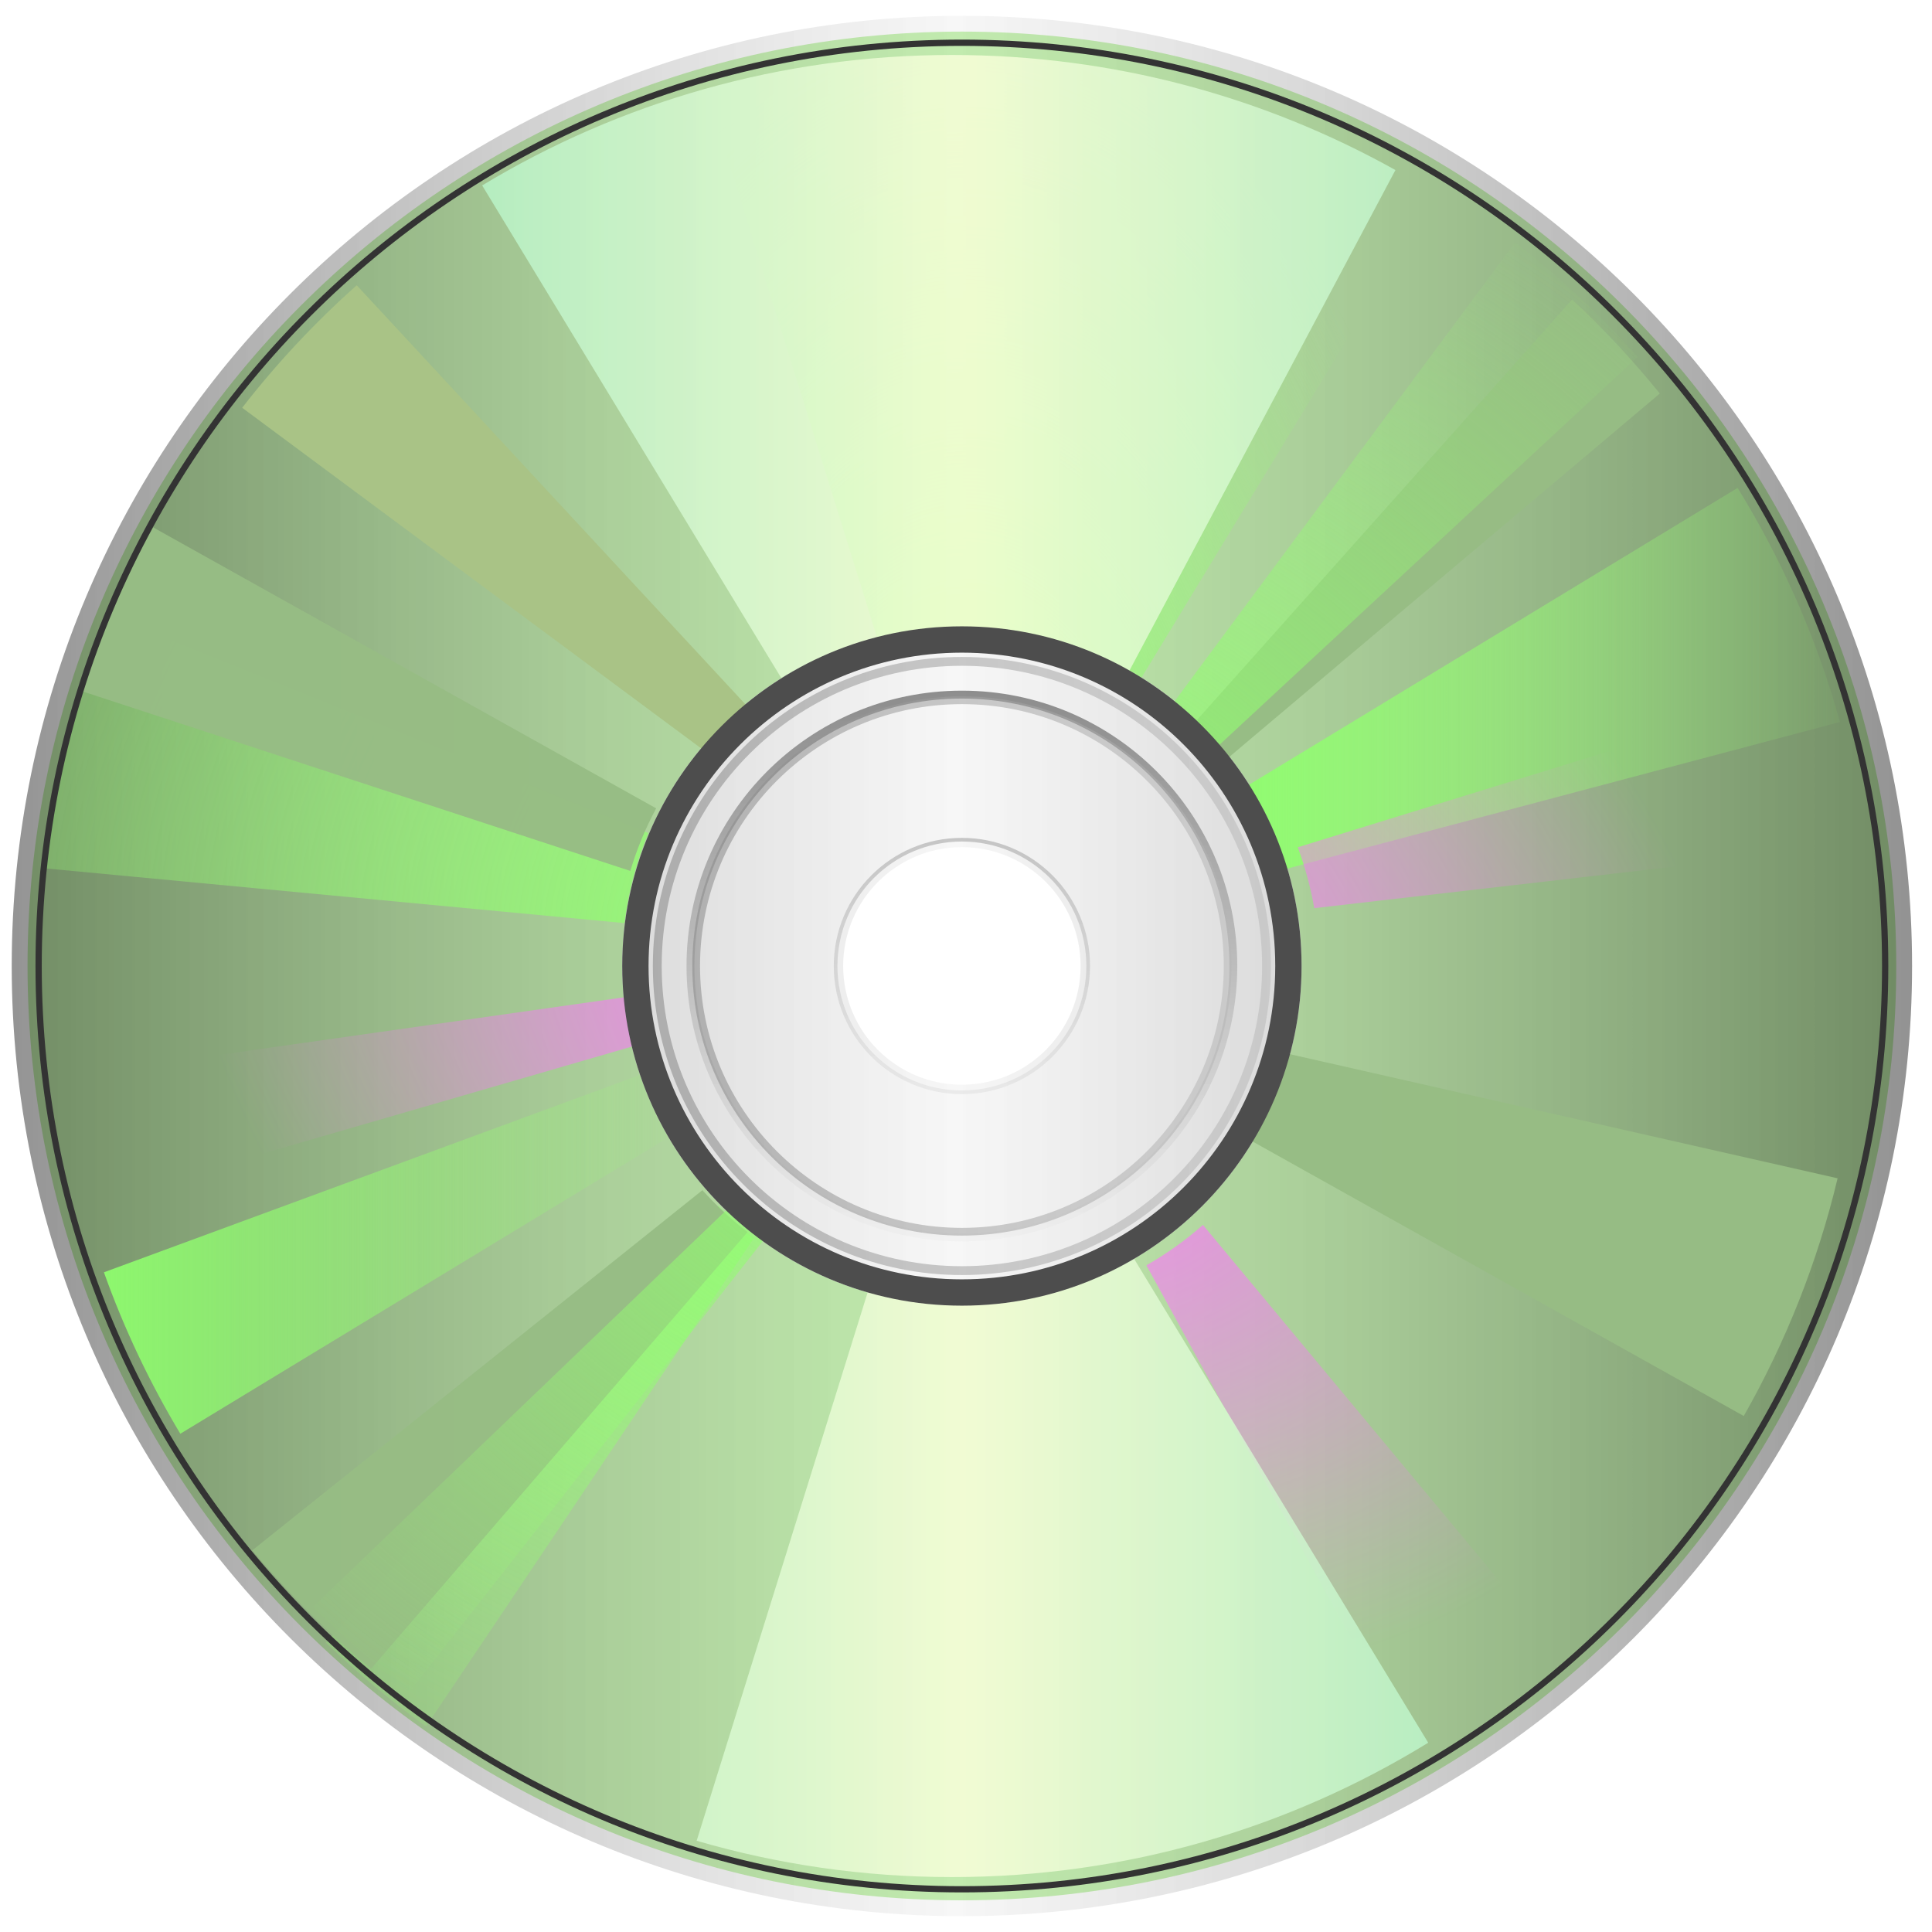 <?xml version="1.0"?>
<svg
    xmlns:rdf="http://www.w3.org/1999/02/22-rdf-syntax-ns#"
    xmlns="http://www.w3.org/2000/svg"
    xmlns:cc="http://creativecommons.org/ns#"
    xmlns:xlink="http://www.w3.org/1999/xlink"
    xmlns:dc="http://purl.org/dc/elements/1.1/"
    xmlns:svg="http://www.w3.org/2000/svg"
    xmlns:inkscape="http://www.inkscape.org/namespaces/inkscape"
    xmlns:sodipodi="http://sodipodi.sourceforge.net/DTD/sodipodi-0.dtd"
    xmlns:ns1="http://sozi.baierouge.fr"
    id="svg2"
    viewBox="0 0 432.28 432.28"
    version="1.1"
  >
  <defs
      id="defs4"
    >
    <linearGradient
        id="linearGradient4533"
      >
      <stop
          id="stop4535"
          stop-color="#8eff6d"
          offset="0"
      />
      <stop
          id="stop4537"
          stop-color="#9af978"
          stop-opacity="0"
          offset="1"
      />
    </linearGradient
    >
    <linearGradient
        id="linearGradient3845"
      >
      <stop
          id="stop3903"
          stop-color="#525252"
          stop-opacity=".635"
          offset="0"
      />
      <stop
          id="stop3849"
          stop-color="#ececec"
          stop-opacity=".435"
          offset="1"
      />
    </linearGradient
    >
    <filter
        id="filter4282"
        color-interpolation-filters="sRGB"
      >
      <feGaussianBlur
          id="feGaussianBlur4284"
          stdDeviation="4.055"
      />
    </filter
    >
    <filter
        id="filter4360"
        color-interpolation-filters="sRGB"
      >
      <feGaussianBlur
          id="feGaussianBlur4362"
          stdDeviation="1.712"
      />
    </filter
    >
    <filter
        id="filter4492"
        color-interpolation-filters="sRGB"
      >
      <feGaussianBlur
          id="feGaussianBlur4494"
          stdDeviation="1.755"
      />
    </filter
    >
    <filter
        id="filter4549"
        color-interpolation-filters="sRGB"
      >
      <feGaussianBlur
          id="feGaussianBlur4551"
          stdDeviation="1.886"
      />
    </filter
    >
    <radialGradient
        id="radialGradient4668"
        gradientUnits="userSpaceOnUse"
        cy="323.14"
        cx="239.83"
        gradientTransform="matrix(.788 .455 -.349 .605 163.76 18.588)"
        r="203.35"
      >
      <stop
          id="stop4511"
          stop-color="#ff70ff"
          offset="0"
      />
      <stop
          id="stop4513"
          stop-color="#ff70ff"
          stop-opacity="0"
          offset="1"
      />
    </radialGradient
    >
    <radialGradient
        id="radialGradient4698"
        xlink:href="#linearGradient4533"
        gradientUnits="userSpaceOnUse"
        cy="320.81"
        cx="240.29"
        gradientTransform="matrix(1.367 -.366 .337 1.258 -193.58 2.691)"
        r="152.3"
    />
    <linearGradient
        id="linearGradient4703"
        x1="1058.5"
        spreadMethod="reflect"
        gradientUnits="userSpaceOnUse"
        y1="319.44"
        gradientTransform="translate(-1024.5 -2.566)"
        x2="1265.8"
        y2="319.44"
      >
      <stop
          id="stop4306"
          stop-color="#7eeebc"
          stop-opacity=".82"
          offset="0"
      />
      <stop
          id="stop3834"
          stop-color="#fdffdc"
          stop-opacity=".8"
          offset="1"
      />
    </linearGradient
    >
    <linearGradient
        id="linearGradient4706"
        x1="237.28"
        xlink:href="#linearGradient3845"
        spreadMethod="reflect"
        gradientUnits="userSpaceOnUse"
        y1="532.97"
        gradientTransform="matrix(0 1 -1 0 559.35 79.59)"
        x2="237.28"
        y2="105.9"
    />
    <linearGradient
        id="linearGradient4709"
        x1="175.67"
        xlink:href="#linearGradient3845"
        spreadMethod="reflect"
        gradientUnits="userSpaceOnUse"
        y1="319.44"
        gradientTransform="matrix(0 1 -1 0 559.35 79.59)"
        x2="298.9"
        y2="319.44"
    />
    <linearGradient
        id="linearGradient4713"
        x1="35.581"
        xlink:href="#linearGradient4533"
        gradientUnits="userSpaceOnUse"
        y1="383.75"
        gradientTransform="translate(2.629 -2.566)"
        x2="182.33"
        y2="383.75"
    />
    <radialGradient
        id="radialGradient4718"
        xlink:href="#linearGradient4533"
        gradientUnits="userSpaceOnUse"
        cy="319.44"
        cx="238.03"
        gradientTransform="matrix(1 0 0 1.848 2.629 -273.43)"
        r="115.58"
    />
    <linearGradient
        id="linearGradient4721"
        x1="18.104"
        xlink:href="#linearGradient3845"
        gradientUnits="userSpaceOnUse"
        y1="319.44"
        gradientTransform="translate(2.629 -2.566)"
        x2="456.46"
        y2="319.44"
    />
    <linearGradient
        id="linearGradient4724"
        x1="240.53"
        xlink:href="#linearGradient3845"
        gradientUnits="userSpaceOnUse"
        y1="221.99"
        gradientTransform="translate(2.629 -2.566)"
        x2="236.75"
        y2="363.9"
    />
    <radialGradient
        id="radialGradient4728"
        xlink:href="#linearGradient4533"
        gradientUnits="userSpaceOnUse"
        cy="315.98"
        cx="239"
        gradientTransform="matrix(1.387 0 0 1.187 -93.096 -61.665)"
        r="211.06"
    />
    <linearGradient
        id="linearGradient4731"
        x1="20.329"
        xlink:href="#linearGradient3845"
        spreadMethod="reflect"
        gradientUnits="userSpaceOnUse"
        y1="319.44"
        gradientTransform="translate(2.629 -2.566)"
        x2="235.78"
        y2="319.44"
    />
    <linearGradient
        id="linearGradient4740"
        x1="293.55"
        xlink:href="#linearGradient4533"
        gradientUnits="userSpaceOnUse"
        x2="446.11"
        y1="252.62"
        y2="252.62"
    />
  </defs
  >
  <g
      id="layer1"
      transform="translate(-24.688 -100.73)"
    >
    <path
        id="path4185"
        style="color:#000000"
        fill="#a1ea7f"
        d="m239.91 107.8c-115.46 0-209.06 93.602-209.06 209.06s93.602 209.06 209.06 209.06 209.06-93.602 209.06-209.06-93.602-209.06-209.06-209.06zm0 133.06c41.967 0 76 34.033 76 76s-34.033 76-76 76-76-34.033-76-76 34.033-76 76-76z"
    />
    <path
        id="path2996"
        style="color:#000000"
        fill="url(#linearGradient4731)"
        d="m452.51 316.87c0-117.42-95.181-212.6-212.6-212.6s-212.6 95.181-212.6 212.6 95.181 212.6 212.6 212.6 212.6-95.181 212.6-212.6zm-186.04 0c0 14.677-11.886 26.563-26.563 26.563s-26.563-11.886-26.563-26.563 11.886-26.594 26.563-26.594 26.563 11.917 26.563 26.594z"
    />
    <path
        id="path4782"
        filter="url(#filter4549)"
        style="color:#000000"
        fill="url(#radialGradient4728)"
        d="m48.816 238.18c-7.206 17.969-11.999 37.092-14.031 56.844l129.63 12.25c0.864-7.003 2.686-13.787 5.323-20.156l-120.92-48.93z"
    />
    <path
        id="path4780"
        filter="url(#filter4549)"
        style="color:#000000"
        fill="url(#radialGradient4728)"
        d="m314.2 329.03c-0.816 5.171-2.169 10.18-3.969 15l120.92 48.906c4.891-12.667 8.57-25.846 10.954-39.438l-127.9-24.47z"
    />
    <path
        id="path4504"
        filter="url(#filter4549)"
        style="color:#000000"
        fill="url(#radialGradient4728)"
        d="m185.4 370.53-87.785 97.75c7.029 6.781 14.521 13.046 22.4 18.75l73.354-109.28c-2.824-2.205-5.471-4.626-7.969-7.219z"
    />
    <path
        id="path4368"
        filter="url(#filter4282)"
        style="color:#000000"
        fill="url(#linearGradient4740)"
        d="m413.47 209.9-110.19 66.938c3.606 5.693 6.461 11.907 8.438 18.5l124.66-33.06c-5.178-18.664-12.962-36.275-22.906-52.375z"
    />
    <path
        id="path3014"
        style="color:#000000"
        fill="url(#linearGradient4724)"
        d="m239.91 288.2c-15.831 0-28.668 12.837-28.668 28.668s12.837 28.668 28.668 28.668 28.668-12.837 28.668-28.668-12.837-28.668-28.668-28.668zm0 0.822c15.378 0 27.846 12.469 27.846 27.846 0 15.378-12.469 27.846-27.846 27.846-15.378 0-27.846-12.469-27.846-27.846 0-15.378 12.469-27.846 27.846-27.846z"
    />
    <path
        id="path3016"
        style="color:#000000"
        fill="url(#linearGradient4721)"
        d="m239.91 247.72c-38.186 0-69.15 30.963-69.15 69.15 0 38.186 30.963 69.15 69.15 69.15 38.186 0 69.15-30.963 69.15-69.15 0-38.186-30.963-69.15-69.15-69.15zm0 1.982c37.093 0 67.168 30.075 67.168 67.168s-30.075 67.168-67.168 67.168-67.168-30.075-67.168-67.168 30.075-67.168 67.168-67.168z"
    />
    <path
        id="path4790"
        filter="url(#filter4282)"
        style="color:#000000"
        fill="url(#radialGradient4718)"
        d="m239.94 113.03c-19.84 0-38.992 2.838-57.125 8.125l38.406 123.16c5.986-1.541 12.252-2.375 18.719-2.375 14.537 0 28.134 4.115 39.625 11.281l66.938-110.12c-31.007-19.053-67.502-30.062-106.56-30.062z"
    />
    <path
        id="path4342"
        filter="url(#filter4282)"
        style="color:#000000"
        fill="url(#radialGradient4718)"
        d="m278.63 381.06c-11.294 6.82-24.535 10.75-38.688 10.75-13.96 0-27.027-3.819-38.219-10.469l-66.906 110.19c30.697 18.519 66.661 29.188 105.12 29.188 36.011 0 69.86-9.362 99.219-25.75l-60.52-113.91z"
    />
    <path
        id="path4370"
        filter="url(#filter4282)"
        style="color:#000000"
        fill="#a9c386"
        d="m104.5 164.56c-9.352 8.325-17.938 17.506-25.625 27.406l103.59 76.875c2.954-3.531 6.203-6.784 9.75-9.719l-87.71-94.56z"
    />
    <path
        id="path4800"
        filter="url(#filter4492)"
        style="color:#000000"
        fill="url(#radialGradient4668)"
        d="m344.75 499.72c11.895-6.606 23.168-14.373 33.688-23.312l-84.59-101.6c-3.931 3.46-8.178 6.478-12.656 9.031l63.562 115.88z"
    />
    <path
        id="path4798"
        filter="url(#filter4492)"
        style="color:#000000"
        fill="url(#radialGradient4668)"
        d="m41.16 371.12 127.03-36.84c-0.808-3.526-1.35-7.104-1.656-10.719l-130.97 18.625c1.188 9.774 3.054 19.444 5.594 28.938z"
    />
    <path
        id="path4796"
        filter="url(#filter4492)"
        style="color:#000000"
        fill="url(#radialGradient4668)"
        d="m318.75 303.93 131.38-15.156c-1.75-12.732-4.651-25.283-8.688-37.469l-126.38 39c1.645 4.424 2.875 8.976 3.688 13.625z"
    />
    <path
        id="path4366"
        filter="url(#filter4282)"
        style="color:#000000"
        fill="url(#linearGradient4713)"
        d="m168.94 340.84-121 44.562c4.526 12.681 10.268 24.745 17.094 36.125l110.19-66.9c-2.538-4.34-4.648-8.942-6.281-13.781z"
    />
    <path
        id="path3841"
        style="color:#000000"
        fill="url(#linearGradient4709)"
        d="m239.91 378.49c34.025 0 61.614-27.589 61.614-61.614s-27.589-61.614-61.614-61.614-61.614 27.589-61.614 61.614 27.589 61.614 61.614 61.614zm0-1.766c-33.05 0-59.848-26.798-59.848-59.848s26.798-59.848 59.848-59.848 59.848 26.798 59.848 59.848-26.798 59.848-59.848 59.848z"
    />
    <path
        id="path3843"
        style="color:#000000"
        fill="url(#linearGradient4706)"
        d="m179.59 316.87c0 33.311 27.01 60.321 60.321 60.321s60.321-27.01 60.321-60.321-27.01-60.321-60.321-60.321-60.321 27.01-60.321 60.321zm1.729 0c0-32.357 26.236-58.592 58.592-58.592 32.357 0 58.592 26.236 58.592 58.592 0 32.357-26.236 58.592-58.592 58.592-32.357 0-58.592-26.236-58.592-58.592z"
    />
    <path
        id="path4320"
        filter="url(#filter4282)"
        style="color:#000000"
        fill="url(#linearGradient4703)"
        d="m237.69 113.03c-38.464 0-74.428 10.669-105.12 29.188l66.906 110.19c11.192-6.649 24.259-10.469 38.219-10.469 14.153 0 27.394 3.93 38.688 10.75l60.531-113.91c-29.359-16.388-63.208-25.75-99.219-25.75zm39.625 267.5c-11.491 7.166-25.088 11.281-39.625 11.281-6.467 0-12.732-0.834-18.719-2.375l-38.406 123.16c18.133 5.287 37.285 8.125 57.125 8.125 39.061 0 75.556-11.009 106.56-30.062l-66.938-110.12z"
    />
    <path
        id="path4808"
        style="color:#000000"
        d="m376.44 167.75-85.875 96.25c2.494 2.495 4.78 5.172 6.906 8l98.594-83.219c-6.045-7.461-12.609-14.502-19.625-21.031z"
        fill-opacity=".974"
        filter="url(#filter4282)"
        fill="#97bd84"
    />
    <path
        id="path4806"
        style="color:#000000"
        d="m58.941 218.72c-6.408 11.62-11.688 23.882-15.75 36.719l122.53 40.156c1.456-4.896 3.403-9.57 5.781-14l-112.56-62.875z"
        fill-opacity=".974"
        filter="url(#filter4282)"
        fill="#97bd84"
    />
    <path
        id="path4804"
        style="color:#000000"
        d="m310.07 335.87c-1.736 6.661-4.384 12.961-7.781 18.781l112.56 62.906c9.353-16.45 16.503-34.348 21-53.188l-125.78-28.5z"
        fill-opacity=".974"
        filter="url(#filter4282)"
        fill="#97bd84"
    />
    <path
        id="path4443"
        style="color:#000000"
        d="m181.85 367.03-100.72 80.59c8.042 9.615 16.946 18.489 26.594 26.469l84.219-97.688c-3.652-2.804-7.014-5.954-10.094-9.375z"
        fill-opacity=".974"
        filter="url(#filter4282)"
        fill="#97bd84"
    />
    <path
        id="path3018"
        style="color:#000000"
        fill="#333"
        d="m239.91 109.59c-114.47 0-207.28 92.814-207.28 207.28s92.814 207.28 207.28 207.28 207.28-92.814 207.28-207.28-92.814-207.28-207.28-207.28zm0 1.406c113.69 0 205.88 92.188 205.88 205.88s-92.188 205.88-205.88 205.88-205.88-92.188-205.88-205.88 92.188-205.88 205.88-205.88z"
    />
    <path
        id="path4776"
        filter="url(#filter4360)"
        style="color:#000000"
        fill="url(#radialGradient4698)"
        d="m391.1 180.59c-8.325-9.352-17.506-17.938-27.406-25.625l-76.875 103.59c3.531 2.954 6.784 6.203 9.719 9.75l94.562-87.719z"
    />
    <path
        id="path4774"
        filter="url(#filter4360)"
        style="color:#000000"
        fill="url(#radialGradient4698)"
        d="m345.76 489.56-66.938-110.19c-5.693 3.606-11.907 6.461-18.5 8.438l33.062 124.66c18.664-5.178 36.275-12.962 52.375-22.906z"
    />
    <path
        id="path4358"
        filter="url(#filter4360)"
        style="color:#000000"
        fill="url(#radialGradient4698)"
        d="m196.04 377.56c-2.904-2.022-5.666-4.223-8.25-6.625l-93.063 89.312c6.78 6.774 14.043 13.074 21.719 18.844l79.594-101.53z"
    />
    <path
        id="path3005"
        style="color:#000000"
        fill="#4d4d4d"
        d="m239.91 240.87c-41.967 0-76 34.033-76 76s34.033 76 76 76 76-34.033 76-76-34.033-76-76-76zm0 5.889c38.715 0 70.111 31.396 70.111 70.111s-31.396 70.111-70.111 70.111-70.111-31.396-70.111-70.111 31.396-70.111 70.111-70.111z"
    />
  </g
  >
</svg
>

